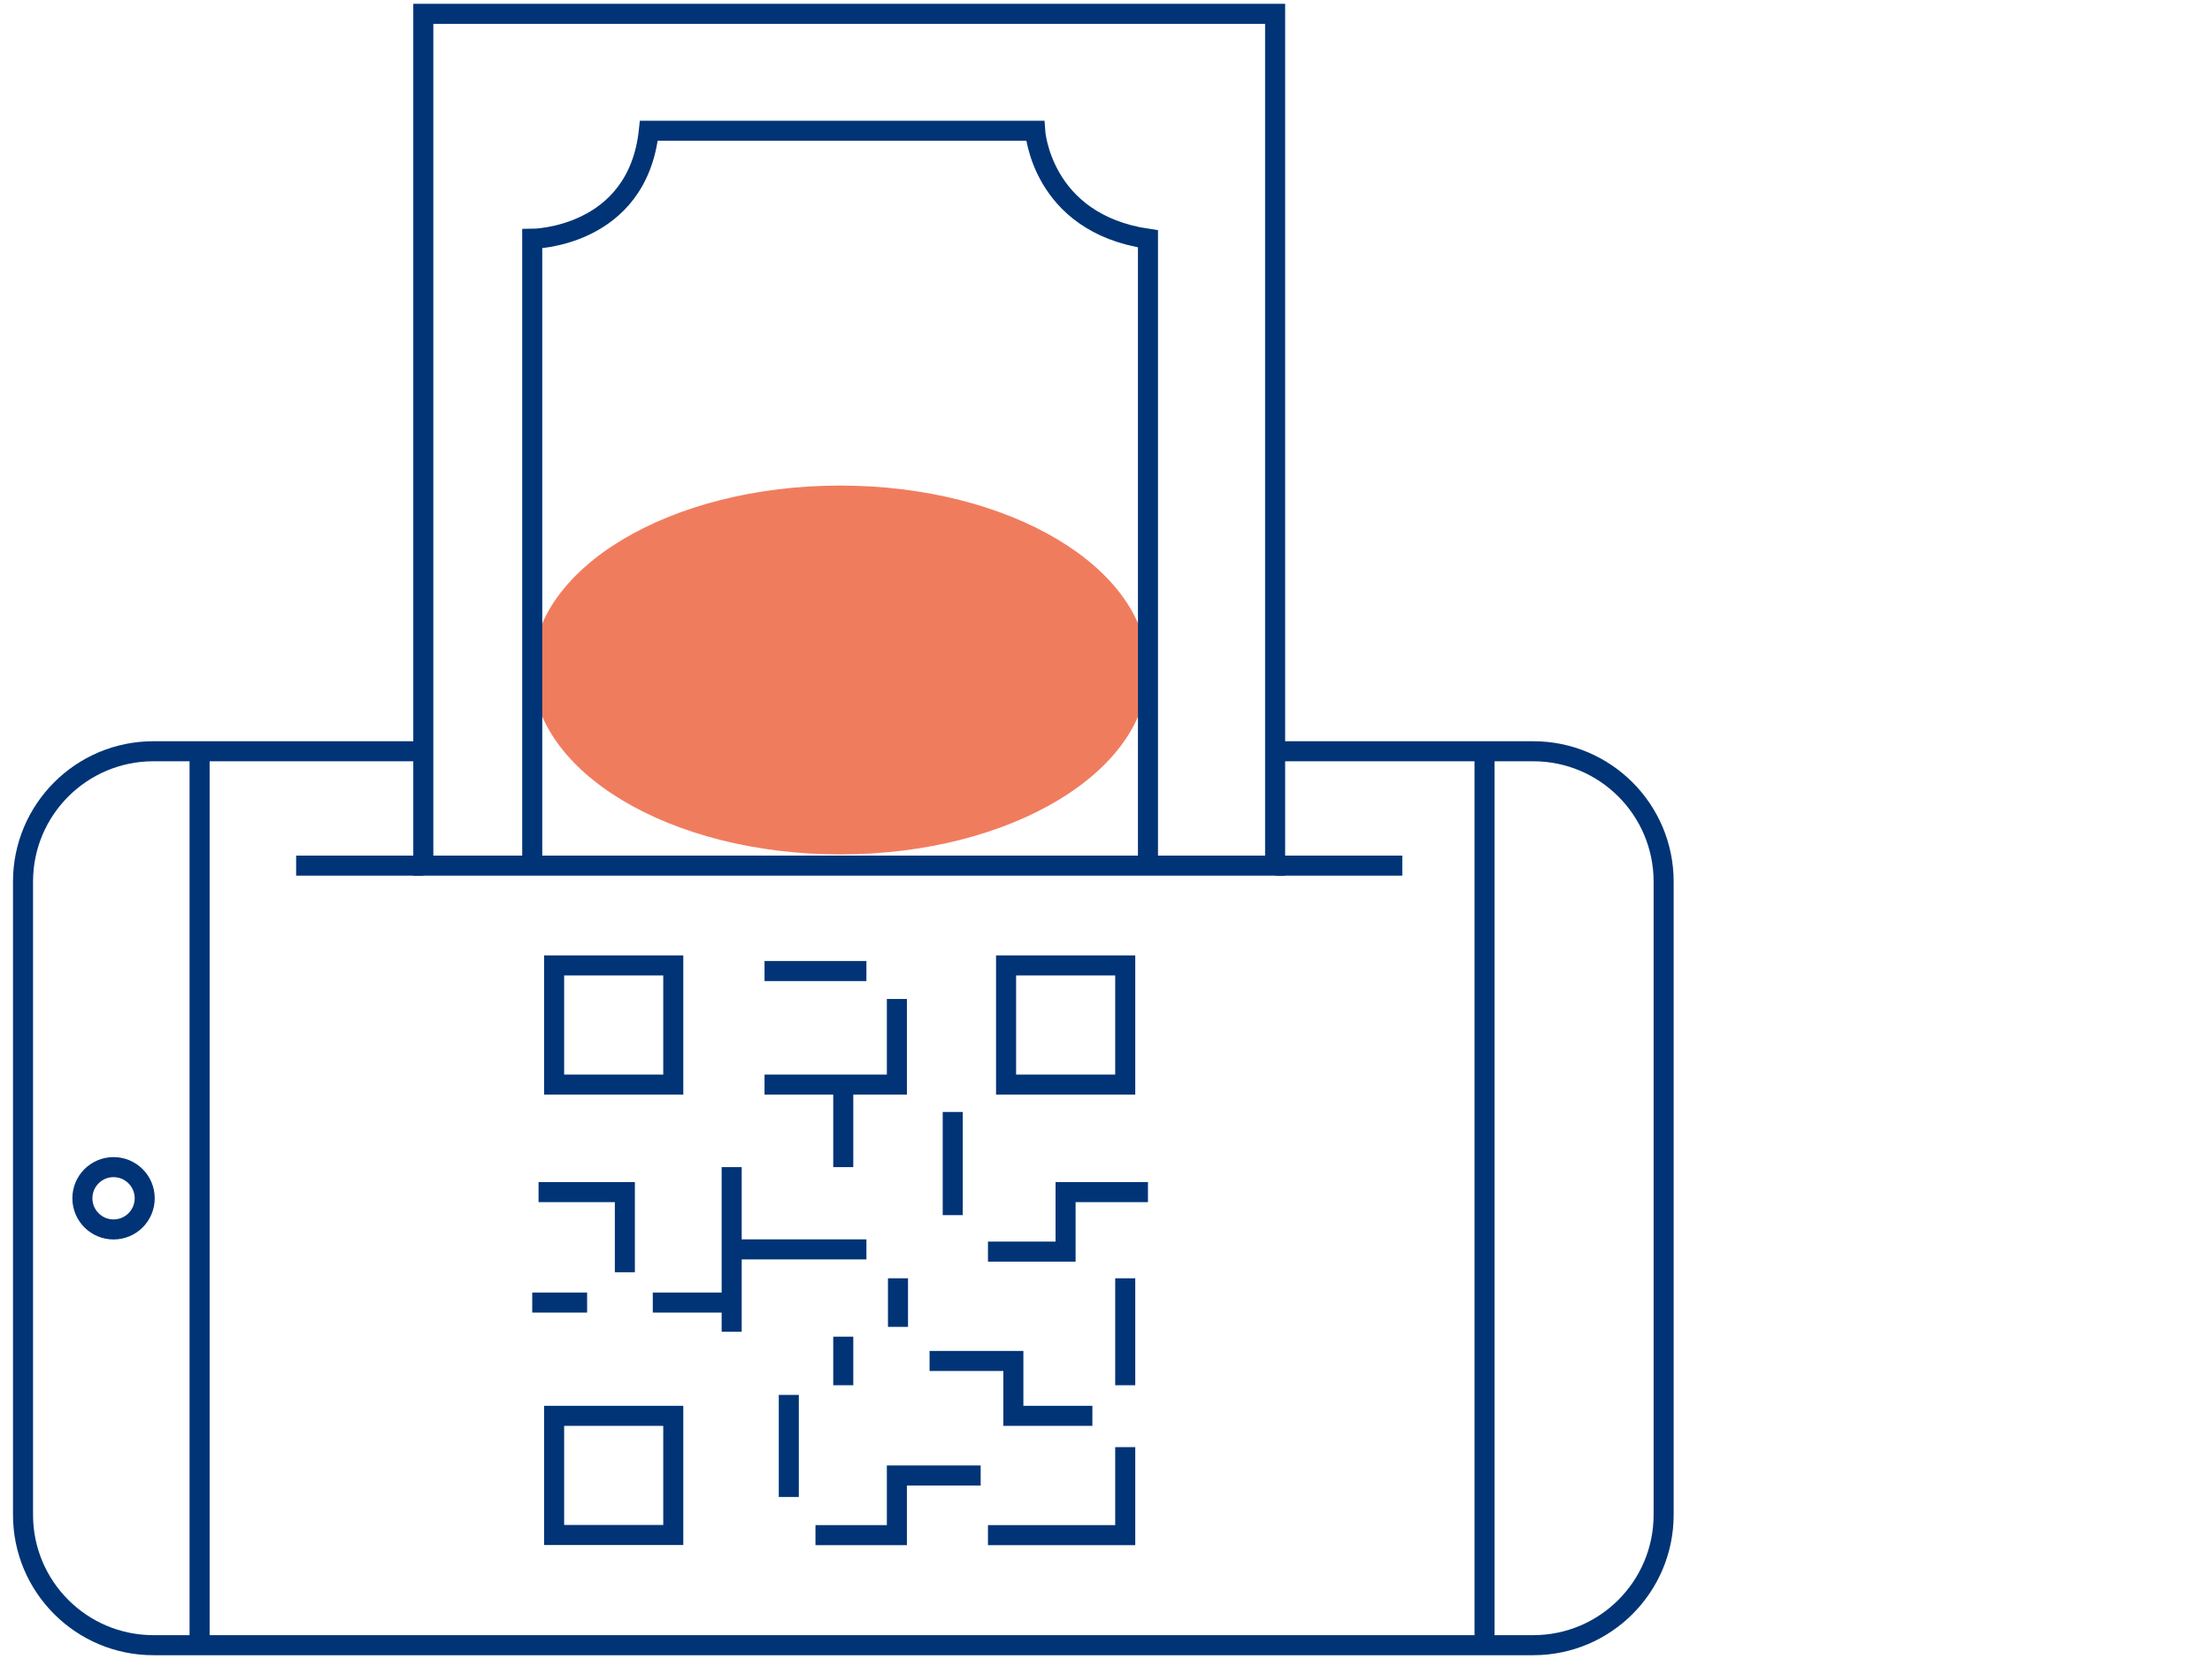 <svg width="160" height="120" viewBox="0 0 160 120" fill="none" xmlns="http://www.w3.org/2000/svg">
<path d="M60.772 61.802C73.068 61.802 83.036 55.83 83.036 48.462C83.036 41.094 73.068 35.122 60.772 35.122C48.476 35.122 38.508 41.094 38.508 48.462C38.508 55.83 48.476 61.802 60.772 61.802Z" fill="#F07C5E"/>
<path d="M14.437 54.34V119" stroke="#013476" stroke-width="1.45" stroke-miterlimit="10"/>
<path d="M107.381 54.34V119" stroke="#013476" stroke-width="1.45" stroke-miterlimit="10"/>
<path d="M92.233 1H30.619V62.614H92.233V1Z" stroke="#013476" stroke-width="1.45" stroke-miterlimit="10"/>
<path d="M92.234 54.34H110.904C116.112 54.34 120.335 58.563 120.335 63.772V109.569C120.335 114.777 116.112 119 110.904 119H11.097C5.888 119 1.665 114.777 1.665 109.569V63.772C1.665 58.563 5.888 54.34 11.097 54.34H30.619" stroke="#013476" stroke-width="1.45" stroke-miterlimit="10"/>
<path d="M38.498 62.614V17.274C38.498 17.274 46.102 17.224 46.934 9.457H74.873C74.873 9.457 75.289 16.127 83.036 17.274V62.614" stroke="#013476" stroke-width="1.45" stroke-miterlimit="10"/>
<path d="M92.233 62.614H101.431" stroke="#013476" stroke-width="1.45" stroke-miterlimit="10"/>
<path d="M21.421 62.614H30.619" stroke="#013476" stroke-width="1.45" stroke-miterlimit="10"/>
<path d="M8.213 88.929C9.458 88.929 10.467 87.92 10.467 86.675C10.467 85.43 9.458 84.421 8.213 84.421C6.969 84.421 5.959 85.43 5.959 86.675C5.959 87.92 6.969 88.929 8.213 88.929Z" stroke="#013476" stroke-width="1.45" stroke-miterlimit="10"/>
<path d="M48.7 69.832H40.081V78.452H48.7V69.832Z" stroke="#013476" stroke-width="1.45" stroke-miterlimit="10"/>
<path d="M81.391 69.832H72.772V78.452H81.391V69.832Z" stroke="#013476" stroke-width="1.45" stroke-miterlimit="10"/>
<path d="M48.7 102.411H40.081V111.03H48.7V102.411Z" stroke="#013476" stroke-width="1.45" stroke-miterlimit="10"/>
<path d="M55.3 70.239H62.67" stroke="#013476" stroke-width="1.45" stroke-miterlimit="10"/>
<path d="M64.874 72.259V78.452H55.3" stroke="#013476" stroke-width="1.45" stroke-miterlimit="10"/>
<path d="M60.995 78.452V84.421" stroke="#013476" stroke-width="1.45" stroke-miterlimit="10"/>
<path d="M68.914 80.431V87.893" stroke="#013476" stroke-width="1.45" stroke-miterlimit="10"/>
<path d="M83.035 86.228H77.076V90.533H71.462" stroke="#013476" stroke-width="1.45" stroke-miterlimit="10"/>
<path d="M81.391 92.462V100.198" stroke="#013476" stroke-width="1.45" stroke-miterlimit="10"/>
<path d="M81.391 104.675V111.041H71.462" stroke="#013476" stroke-width="1.45" stroke-miterlimit="10"/>
<path d="M58.985 111.041H64.873V106.726H70.934" stroke="#013476" stroke-width="1.45" stroke-miterlimit="10"/>
<path d="M67.238 98.442H73.299V102.411H79.015" stroke="#013476" stroke-width="1.45" stroke-miterlimit="10"/>
<path d="M57.056 108.279V100.898" stroke="#013476" stroke-width="1.45" stroke-miterlimit="10"/>
<path d="M60.995 100.198V96.685" stroke="#013476" stroke-width="1.45" stroke-miterlimit="10"/>
<path d="M64.954 95.975V92.462" stroke="#013476" stroke-width="1.45" stroke-miterlimit="10"/>
<path d="M52.924 84.421V96.33" stroke="#013476" stroke-width="1.45" stroke-miterlimit="10"/>
<path d="M47.218 94.218H52.924" stroke="#013476" stroke-width="1.45" stroke-miterlimit="10"/>
<path d="M38.498 94.218H42.467" stroke="#013476" stroke-width="1.45" stroke-miterlimit="10"/>
<path d="M38.955 86.228H45.198V92.025" stroke="#013476" stroke-width="1.45" stroke-miterlimit="10"/>
<path d="M52.924 90.371H62.67" stroke="#013476" stroke-width="1.45" stroke-miterlimit="10"/>
</svg>
